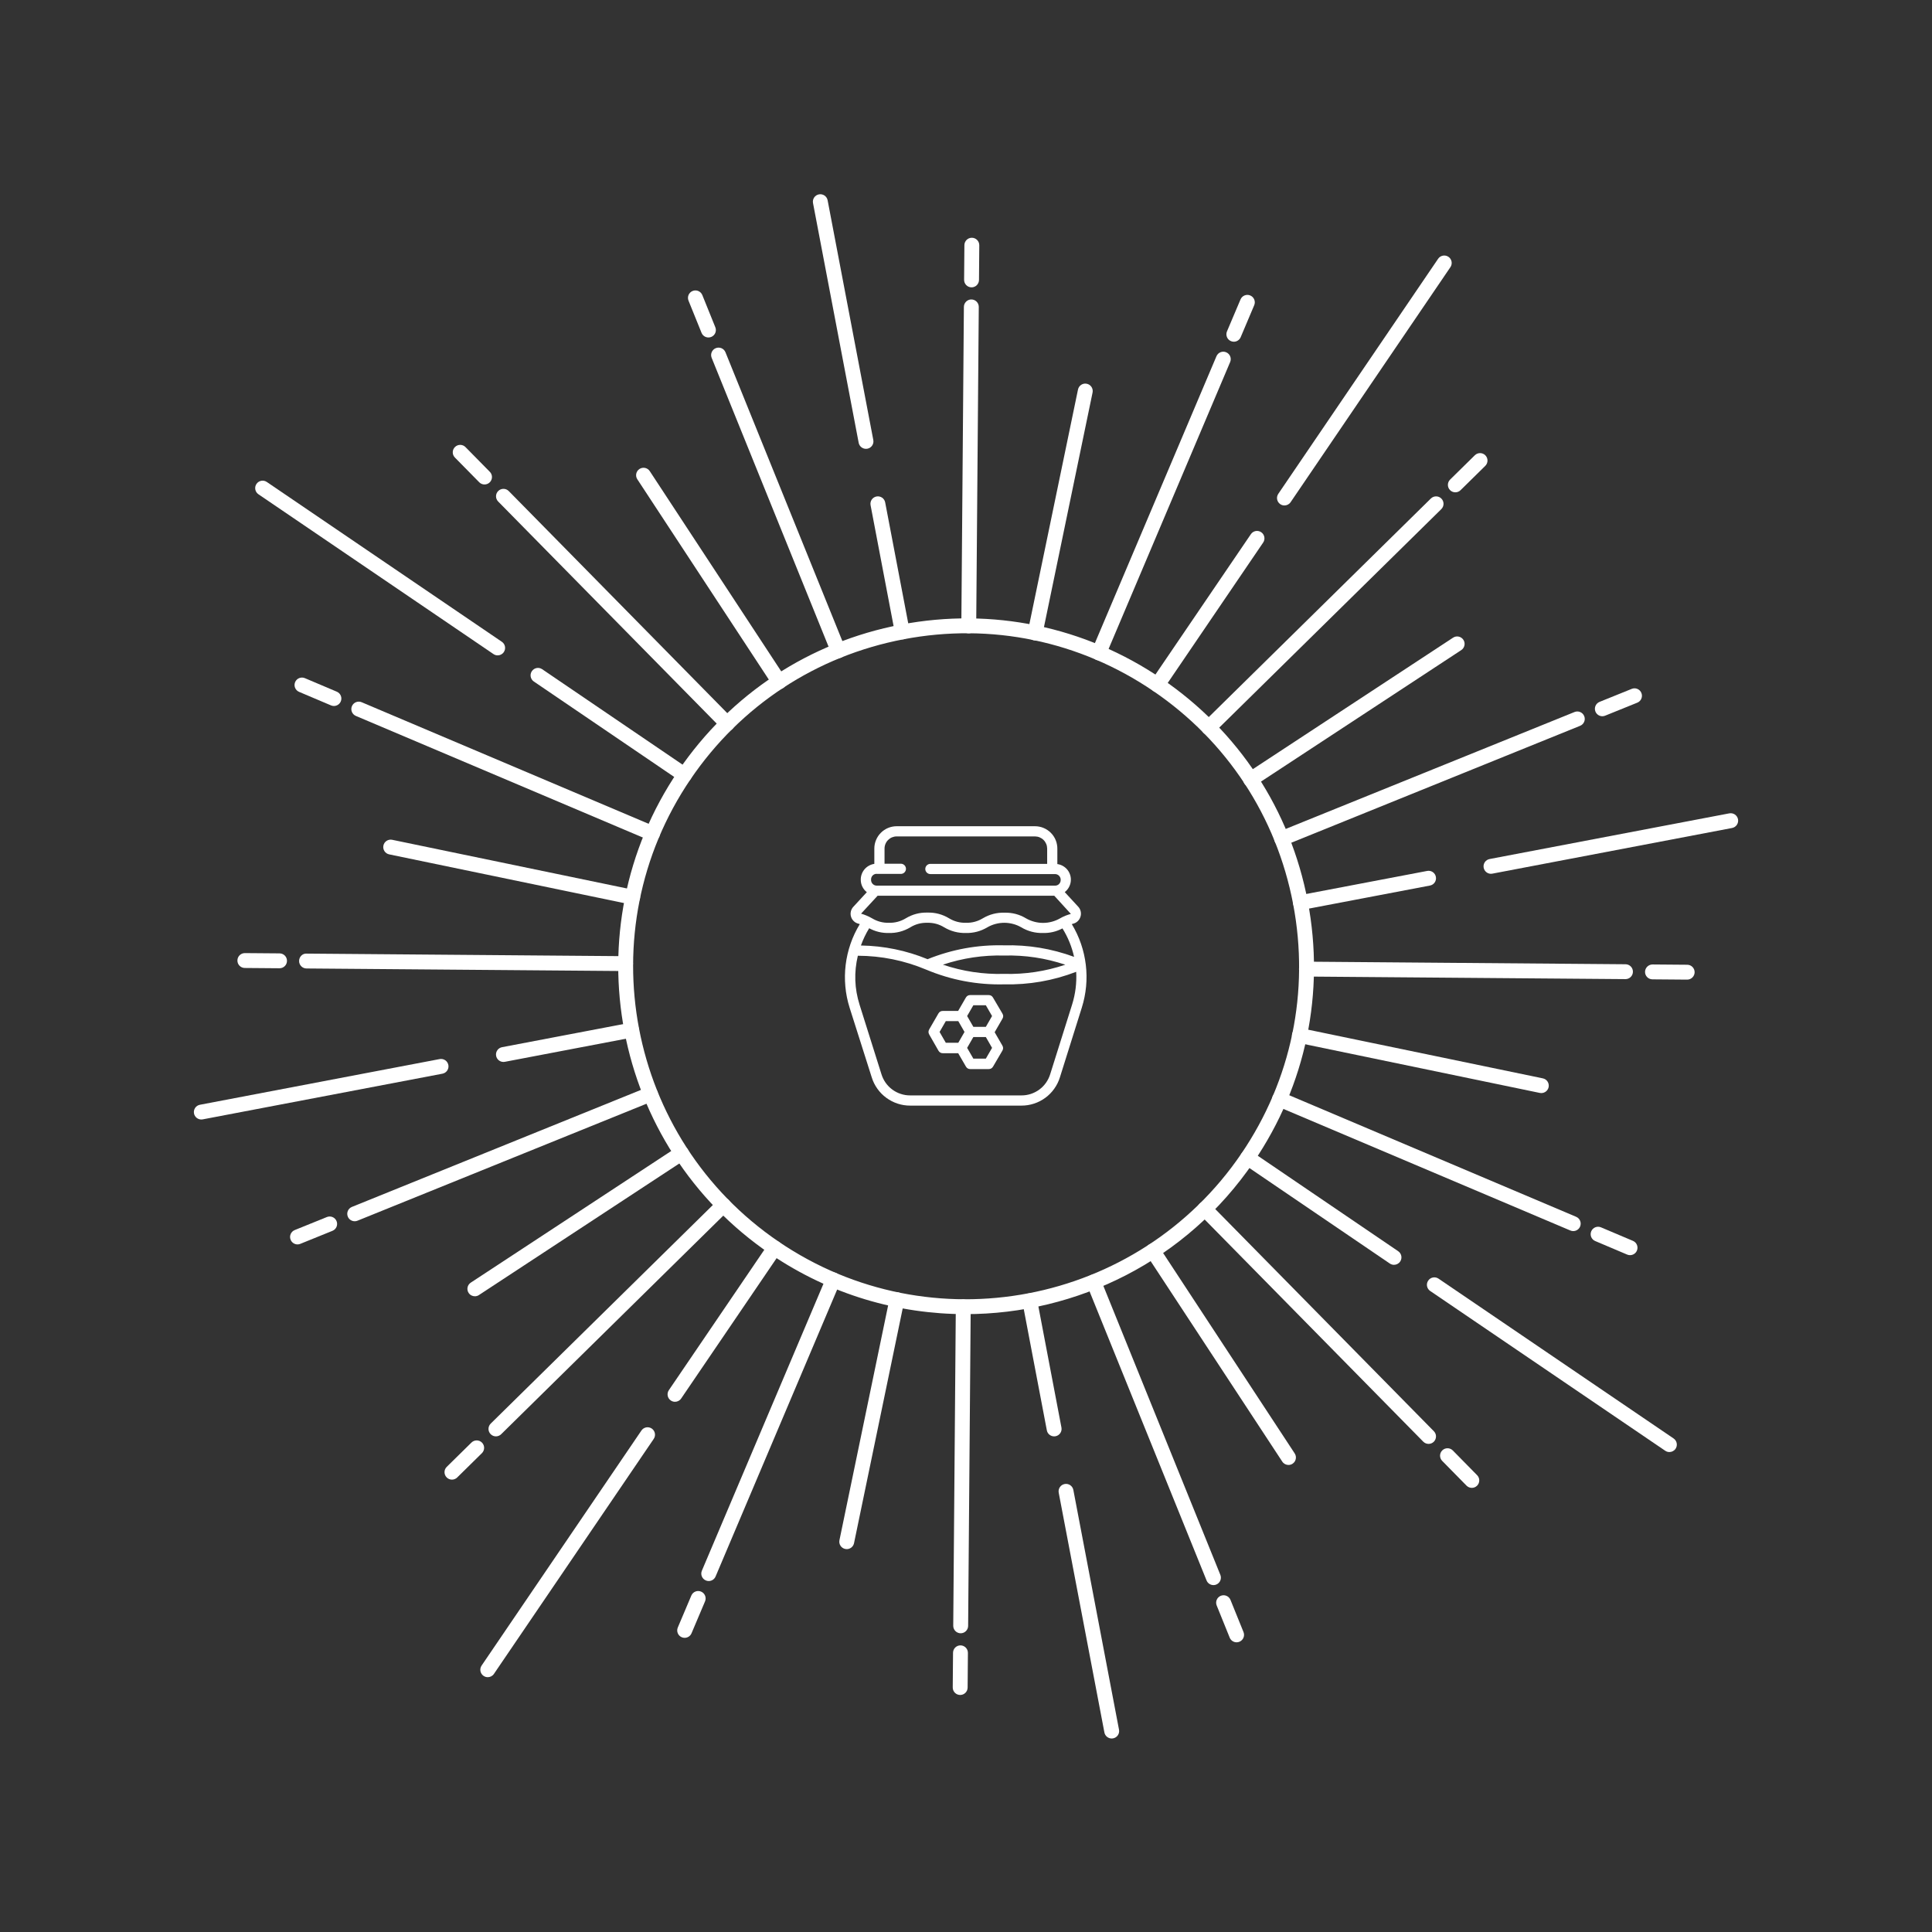 <svg xmlns="http://www.w3.org/2000/svg" xmlns:xlink="http://www.w3.org/1999/xlink" width="500" zoomAndPan="magnify" viewBox="0 0 375 375" height="500" preserveAspectRatio="xMidYMid meet" version="1.2"><rect x="0" y="0" width="375" height="375" fill="#333333" stroke="none"/><defs><clipPath id="1f065b3b96"><path d="M 37.5 205 L 88 205 L 88 218 L 37.5 218 Z M 37.5 205 "/></clipPath><clipPath id="3e437f5d74"><path d="M 205 288 L 218 288 L 218 337.5 L 205 337.5 Z M 205 288 "/></clipPath><clipPath id="dd6edf9074"><path d="M 287 157 L 337.5 157 L 337.5 170 L 287 170 Z M 287 157 "/></clipPath><clipPath id="bb3a79cb67"><path d="M 157 37.5 L 170 37.5 L 170 88 L 157 88 Z M 157 37.5 "/></clipPath><clipPath id="93304caecd"><path d="M 164 160.281 L 211 160.281 L 211 215 L 164 215 Z M 164 160.281 "/></clipPath></defs><g id="6eede20285"><path style=" stroke:none;fill-rule:nonzero;fill:#ffffff;fill-opacity:1;" d="M 151.16 241.023 C 180.633 261.062 220.914 253.387 240.953 223.91 C 250.66 209.637 254.227 192.434 250.996 175.473 C 247.766 158.512 238.121 143.828 223.844 134.121 C 209.566 124.41 192.367 120.844 175.406 124.078 C 158.445 127.309 143.758 136.949 134.051 151.227 C 114.012 180.703 121.688 220.98 151.16 241.023 Z M 187.402 255.074 C 174.332 255.074 161.133 251.297 149.535 243.41 C 118.746 222.477 110.727 180.395 131.664 149.605 C 141.805 134.688 157.148 124.617 174.863 121.238 C 192.582 117.863 210.555 121.59 225.469 131.73 C 240.383 141.871 250.457 157.215 253.832 174.934 C 257.207 192.648 253.484 210.621 243.34 225.535 C 230.293 244.727 209.027 255.074 187.402 255.074 "/><path style=" stroke:none;fill-rule:nonzero;fill:#ffffff;fill-opacity:1;" d="M 132.855 151.859 C 132.578 151.859 132.293 151.781 132.047 151.609 L 103.617 132.281 C 102.957 131.832 102.785 130.934 103.234 130.273 C 103.684 129.613 104.578 129.441 105.238 129.895 L 133.668 149.223 C 134.328 149.672 134.5 150.566 134.051 151.227 C 133.773 151.641 133.316 151.859 132.855 151.859 "/><path style=" stroke:none;fill-rule:nonzero;fill:#ffffff;fill-opacity:1;" d="M 96.598 127.207 C 96.316 127.207 96.035 127.129 95.785 126.957 L 50.164 95.938 C 49.504 95.488 49.332 94.59 49.781 93.93 C 50.227 93.27 51.125 93.098 51.785 93.547 L 97.41 124.57 C 98.07 125.016 98.238 125.914 97.789 126.574 C 97.512 126.984 97.059 127.207 96.598 127.207 "/><path style=" stroke:none;fill-rule:nonzero;fill:#ffffff;fill-opacity:1;" d="M 97.715 206.121 C 97.035 206.121 96.43 205.641 96.297 204.945 C 96.148 204.164 96.664 203.406 97.445 203.258 L 122.32 198.52 C 123.105 198.371 123.859 198.883 124.008 199.668 C 124.156 200.453 123.645 201.207 122.859 201.355 L 97.988 206.098 C 97.898 206.113 97.805 206.121 97.715 206.121 "/><g clip-rule="nonzero" clip-path="url(#1f065b3b96)"><path style=" stroke:none;fill-rule:nonzero;fill:#ffffff;fill-opacity:1;" d="M 39.074 217.293 C 38.395 217.293 37.789 216.812 37.656 216.121 C 37.508 215.336 38.02 214.582 38.805 214.434 L 85.336 205.566 C 86.121 205.418 86.875 205.93 87.027 206.715 C 87.176 207.496 86.66 208.254 85.879 208.402 L 39.344 217.27 C 39.254 217.285 39.164 217.293 39.074 217.293 "/></g><path style=" stroke:none;fill-rule:nonzero;fill:#ffffff;fill-opacity:1;" d="M 122.801 175.602 C 122.703 175.602 122.605 175.59 122.504 175.57 L 75.539 165.832 C 74.758 165.672 74.258 164.906 74.418 164.125 C 74.578 163.344 75.344 162.84 76.125 163.004 L 123.09 172.742 C 123.871 172.902 124.375 173.668 124.211 174.449 C 124.07 175.129 123.469 175.602 122.801 175.602 "/><path style=" stroke:none;fill-rule:nonzero;fill:#ffffff;fill-opacity:1;" d="M 92.172 251.605 C 91.703 251.605 91.242 251.379 90.961 250.953 C 90.523 250.289 90.711 249.391 91.379 248.957 L 131.473 222.629 C 132.141 222.191 133.035 222.379 133.473 223.043 C 133.91 223.711 133.723 224.605 133.059 225.043 L 92.961 251.367 C 92.719 251.531 92.441 251.605 92.172 251.605 "/><path style=" stroke:none;fill-rule:nonzero;fill:#ffffff;fill-opacity:1;" d="M 126.66 163.234 C 126.469 163.234 126.281 163.199 126.094 163.121 L 69.074 138.961 C 68.34 138.648 67.996 137.801 68.309 137.066 C 68.621 136.332 69.469 135.992 70.199 136.301 L 127.223 160.461 C 127.957 160.773 128.301 161.621 127.988 162.355 C 127.754 162.906 127.223 163.234 126.66 163.234 "/><path style=" stroke:none;fill-rule:nonzero;fill:#ffffff;fill-opacity:1;" d="M 64.812 137.031 C 64.625 137.031 64.434 136.996 64.25 136.918 L 58.051 134.289 C 57.316 133.977 56.973 133.129 57.285 132.395 C 57.594 131.66 58.445 131.32 59.176 131.629 L 65.379 134.258 C 66.113 134.57 66.457 135.418 66.145 136.148 C 65.91 136.699 65.375 137.031 64.812 137.031 "/><path style=" stroke:none;fill-rule:nonzero;fill:#ffffff;fill-opacity:1;" d="M 121.426 188.48 C 121.422 188.48 121.418 188.48 121.414 188.48 L 59.488 187.98 C 58.691 187.973 58.047 187.324 58.055 186.523 C 58.062 185.727 58.688 185.047 59.512 185.094 L 121.438 185.594 C 122.234 185.598 122.875 186.25 122.871 187.047 C 122.863 187.84 122.219 188.48 121.426 188.48 "/><path style=" stroke:none;fill-rule:nonzero;fill:#ffffff;fill-opacity:1;" d="M 54.262 187.938 C 54.258 187.938 54.254 187.938 54.25 187.938 L 47.512 187.883 C 46.715 187.879 46.074 187.227 46.082 186.43 C 46.086 185.637 46.734 184.996 47.523 184.996 C 47.527 184.996 47.531 184.996 47.535 184.996 L 54.273 185.051 C 55.07 185.059 55.711 185.707 55.703 186.504 C 55.699 187.301 55.051 187.938 54.262 187.938 "/><path style=" stroke:none;fill-rule:nonzero;fill:#ffffff;fill-opacity:1;" d="M 68.848 237.043 C 68.277 237.043 67.734 236.703 67.508 236.141 C 67.207 235.402 67.566 234.562 68.305 234.262 L 125.707 211.023 C 126.449 210.727 127.289 211.082 127.59 211.82 C 127.887 212.562 127.531 213.402 126.793 213.703 L 69.387 236.938 C 69.211 237.012 69.027 237.043 68.848 237.043 "/><path style=" stroke:none;fill-rule:nonzero;fill:#ffffff;fill-opacity:1;" d="M 57.75 241.539 C 57.176 241.539 56.637 241.195 56.41 240.633 C 56.109 239.895 56.465 239.055 57.207 238.754 L 63.449 236.227 C 64.188 235.93 65.031 236.285 65.328 237.023 C 65.629 237.762 65.273 238.605 64.531 238.902 L 58.289 241.43 C 58.113 241.504 57.93 241.539 57.75 241.539 "/><path style=" stroke:none;fill-rule:nonzero;fill:#ffffff;fill-opacity:1;" d="M 96.258 278.797 C 95.887 278.797 95.512 278.652 95.23 278.363 C 94.672 277.797 94.68 276.883 95.246 276.32 L 139.387 232.887 C 139.957 232.328 140.871 232.336 141.43 232.906 C 141.992 233.473 141.98 234.387 141.414 234.945 L 97.273 278.383 C 96.992 278.656 96.625 278.797 96.258 278.797 "/><path style=" stroke:none;fill-rule:nonzero;fill:#ffffff;fill-opacity:1;" d="M 87.723 287.195 C 87.352 287.195 86.977 287.051 86.695 286.762 C 86.137 286.195 86.141 285.281 86.711 284.719 L 91.512 279.996 C 92.082 279.438 92.996 279.445 93.555 280.012 C 94.113 280.582 94.105 281.496 93.539 282.055 L 88.738 286.781 C 88.457 287.055 88.09 287.195 87.723 287.195 "/><path style=" stroke:none;fill-rule:nonzero;fill:#ffffff;fill-opacity:1;" d="M 131.016 272.086 C 130.738 272.086 130.457 272.008 130.207 271.836 C 129.547 271.391 129.375 270.492 129.824 269.832 L 149.152 241.402 C 149.602 240.742 150.5 240.57 151.16 241.023 C 151.82 241.469 151.988 242.367 151.543 243.027 L 132.211 271.453 C 131.934 271.867 131.48 272.086 131.016 272.086 "/><path style=" stroke:none;fill-rule:nonzero;fill:#ffffff;fill-opacity:1;" d="M 94.672 325.539 C 94.395 325.539 94.113 325.461 93.863 325.289 C 93.203 324.844 93.031 323.945 93.48 323.285 L 124.5 277.664 C 124.949 277.004 125.844 276.832 126.508 277.281 C 127.164 277.73 127.336 278.629 126.887 279.289 L 95.867 324.91 C 95.59 325.32 95.137 325.539 94.672 325.539 "/><path style=" stroke:none;fill-rule:nonzero;fill:#ffffff;fill-opacity:1;" d="M 204.605 278.797 C 203.93 278.797 203.32 278.32 203.191 277.625 L 198.453 252.75 C 198.305 251.969 198.816 251.215 199.602 251.062 C 200.383 250.918 201.141 251.43 201.289 252.211 L 206.027 277.086 C 206.176 277.867 205.664 278.625 204.879 278.773 C 204.789 278.789 204.695 278.797 204.605 278.797 "/><g clip-rule="nonzero" clip-path="url(#3e437f5d74)"><path style=" stroke:none;fill-rule:nonzero;fill:#ffffff;fill-opacity:1;" d="M 215.781 337.441 C 215.102 337.441 214.496 336.961 214.363 336.27 L 205.496 289.734 C 205.348 288.953 205.863 288.195 206.645 288.047 C 207.43 287.898 208.184 288.41 208.336 289.195 L 217.199 335.73 C 217.352 336.512 216.836 337.27 216.051 337.414 C 215.961 337.434 215.871 337.441 215.781 337.441 "/></g><path style=" stroke:none;fill-rule:nonzero;fill:#ffffff;fill-opacity:1;" d="M 164.352 300.684 C 164.254 300.684 164.156 300.672 164.059 300.652 C 163.277 300.492 162.773 299.727 162.938 298.945 L 172.676 251.98 C 172.836 251.199 173.598 250.699 174.383 250.859 C 175.16 251.023 175.664 251.785 175.504 252.566 L 165.766 299.531 C 165.625 300.215 165.023 300.684 164.352 300.684 "/><path style=" stroke:none;fill-rule:nonzero;fill:#ffffff;fill-opacity:1;" d="M 250.094 284.348 C 249.625 284.348 249.164 284.117 248.887 283.695 L 222.562 243.602 C 222.125 242.934 222.309 242.039 222.977 241.602 C 223.645 241.164 224.539 241.352 224.977 242.016 L 251.301 282.109 C 251.738 282.777 251.551 283.672 250.887 284.109 C 250.645 284.27 250.367 284.348 250.094 284.348 "/><path style=" stroke:none;fill-rule:nonzero;fill:#ffffff;fill-opacity:1;" d="M 137.562 306.879 C 137.375 306.879 137.184 306.844 137 306.762 C 136.266 306.453 135.922 305.605 136.234 304.871 L 160.395 247.852 C 160.703 247.117 161.555 246.773 162.285 247.082 C 163.02 247.395 163.363 248.242 163.051 248.977 L 138.895 305.996 C 138.66 306.551 138.125 306.879 137.562 306.879 "/><path style=" stroke:none;fill-rule:nonzero;fill:#ffffff;fill-opacity:1;" d="M 132.891 317.902 C 132.703 317.902 132.512 317.867 132.328 317.789 C 131.594 317.48 131.25 316.629 131.562 315.895 L 134.188 309.695 C 134.5 308.961 135.348 308.617 136.082 308.93 C 136.816 309.238 137.16 310.09 136.848 310.824 L 134.223 317.02 C 133.988 317.574 133.453 317.902 132.891 317.902 "/><path style=" stroke:none;fill-rule:nonzero;fill:#ffffff;fill-opacity:1;" d="M 186.469 317.016 C 186.465 317.016 186.461 317.016 186.457 317.016 C 185.66 317.012 185.02 316.359 185.023 315.562 L 185.523 253.637 C 185.531 252.844 186.176 252.203 186.969 252.203 C 186.973 252.203 186.977 252.203 186.98 252.203 C 187.777 252.211 188.418 252.863 188.414 253.66 L 187.914 315.586 C 187.906 316.379 187.262 317.016 186.469 317.016 "/><path style=" stroke:none;fill-rule:nonzero;fill:#ffffff;fill-opacity:1;" d="M 186.371 328.992 C 186.367 328.992 186.363 328.992 186.359 328.992 C 185.562 328.984 184.922 328.332 184.926 327.539 L 184.984 320.801 C 184.988 320.008 185.633 319.367 186.426 319.367 C 186.43 319.367 186.434 319.367 186.438 319.367 C 187.234 319.375 187.875 320.027 187.871 320.824 L 187.816 327.559 C 187.809 328.352 187.164 328.992 186.371 328.992 "/><path style=" stroke:none;fill-rule:nonzero;fill:#ffffff;fill-opacity:1;" d="M 235.535 307.668 C 234.961 307.668 234.422 307.328 234.195 306.77 L 210.957 249.363 C 210.66 248.625 211.016 247.785 211.754 247.484 C 212.492 247.188 213.336 247.543 213.633 248.281 L 236.871 305.684 C 237.168 306.422 236.812 307.262 236.074 307.562 C 235.898 307.637 235.715 307.668 235.535 307.668 "/><path style=" stroke:none;fill-rule:nonzero;fill:#ffffff;fill-opacity:1;" d="M 240.023 318.77 C 239.453 318.77 238.914 318.43 238.684 317.867 L 236.16 311.625 C 235.859 310.883 236.215 310.043 236.953 309.742 C 237.695 309.445 238.539 309.801 238.836 310.539 L 241.363 316.781 C 241.664 317.523 241.305 318.363 240.566 318.664 C 240.391 318.734 240.207 318.77 240.023 318.77 "/><path style=" stroke:none;fill-rule:nonzero;fill:#ffffff;fill-opacity:1;" d="M 277.285 280.258 C 276.91 280.258 276.539 280.113 276.254 279.828 L 232.82 235.684 C 232.258 235.117 232.27 234.203 232.836 233.641 C 233.406 233.082 234.32 233.09 234.879 233.66 L 278.312 277.801 C 278.875 278.367 278.863 279.281 278.297 279.844 C 278.016 280.121 277.652 280.258 277.285 280.258 "/><path style=" stroke:none;fill-rule:nonzero;fill:#ffffff;fill-opacity:1;" d="M 285.684 288.793 C 285.309 288.793 284.938 288.648 284.652 288.363 L 279.93 283.559 C 279.371 282.992 279.375 282.078 279.945 281.52 C 280.512 280.961 281.426 280.965 281.988 281.535 L 286.711 286.336 C 287.27 286.902 287.262 287.816 286.695 288.375 C 286.41 288.656 286.047 288.793 285.684 288.793 "/><path style=" stroke:none;fill-rule:nonzero;fill:#ffffff;fill-opacity:1;" d="M 270.574 245.5 C 270.297 245.5 270.012 245.418 269.762 245.25 L 241.336 225.918 C 240.676 225.469 240.504 224.57 240.953 223.91 C 241.402 223.25 242.301 223.082 242.957 223.531 L 271.387 242.859 C 272.047 243.309 272.219 244.207 271.77 244.867 C 271.492 245.277 271.035 245.5 270.574 245.5 "/><path style=" stroke:none;fill-rule:nonzero;fill:#ffffff;fill-opacity:1;" d="M 324.027 281.84 C 323.75 281.84 323.465 281.762 323.219 281.59 L 277.594 250.574 C 276.938 250.125 276.762 249.227 277.215 248.566 C 277.66 247.906 278.559 247.734 279.219 248.184 L 324.84 279.203 C 325.5 279.652 325.672 280.551 325.223 281.211 C 324.945 281.621 324.488 281.84 324.027 281.84 "/><path style=" stroke:none;fill-rule:nonzero;fill:#ffffff;fill-opacity:1;" d="M 252.414 176.645 C 251.73 176.645 251.129 176.164 250.996 175.473 C 250.844 174.688 251.359 173.934 252.145 173.785 L 277.016 169.047 C 277.801 168.898 278.555 169.41 278.703 170.195 C 278.855 170.977 278.34 171.734 277.559 171.883 L 252.684 176.621 C 252.594 176.637 252.5 176.645 252.414 176.645 "/><g clip-rule="nonzero" clip-path="url(#dd6edf9074)"><path style=" stroke:none;fill-rule:nonzero;fill:#ffffff;fill-opacity:1;" d="M 289.395 169.602 C 288.715 169.602 288.113 169.117 287.98 168.426 C 287.828 167.645 288.344 166.887 289.129 166.738 L 335.66 157.871 C 336.445 157.727 337.199 158.238 337.348 159.02 C 337.496 159.805 336.984 160.559 336.199 160.711 L 289.668 169.574 C 289.574 169.594 289.484 169.602 289.395 169.602 "/></g><path style=" stroke:none;fill-rule:nonzero;fill:#ffffff;fill-opacity:1;" d="M 299.172 212.164 C 299.074 212.164 298.977 212.156 298.879 212.137 L 251.91 202.398 C 251.133 202.238 250.629 201.473 250.793 200.691 C 250.953 199.91 251.715 199.406 252.5 199.57 L 299.465 209.309 C 300.246 209.469 300.746 210.234 300.586 211.016 C 300.441 211.695 299.844 212.164 299.172 212.164 "/><path style=" stroke:none;fill-rule:nonzero;fill:#ffffff;fill-opacity:1;" d="M 242.742 152.746 C 242.273 152.746 241.809 152.516 241.531 152.094 C 241.098 151.43 241.281 150.535 241.945 150.098 L 282.043 123.77 C 282.711 123.332 283.605 123.52 284.043 124.188 C 284.48 124.852 284.293 125.75 283.625 126.188 L 243.531 152.512 C 243.289 152.672 243.012 152.746 242.742 152.746 "/><path style=" stroke:none;fill-rule:nonzero;fill:#ffffff;fill-opacity:1;" d="M 305.367 238.953 C 305.18 238.953 304.988 238.918 304.805 238.84 L 247.781 214.68 C 247.047 214.367 246.703 213.52 247.016 212.785 C 247.328 212.051 248.176 211.711 248.906 212.02 L 305.93 236.18 C 306.664 236.492 307.008 237.34 306.695 238.074 C 306.465 238.625 305.93 238.953 305.367 238.953 "/><path style=" stroke:none;fill-rule:nonzero;fill:#ffffff;fill-opacity:1;" d="M 316.391 243.625 C 316.203 243.625 316.012 243.59 315.828 243.512 L 309.625 240.883 C 308.891 240.574 308.551 239.727 308.859 238.992 C 309.172 238.254 310.02 237.914 310.754 238.227 L 316.957 240.852 C 317.691 241.164 318.031 242.012 317.723 242.746 C 317.488 243.297 316.953 243.625 316.391 243.625 "/><path style=" stroke:none;fill-rule:nonzero;fill:#ffffff;fill-opacity:1;" d="M 315.508 190.047 C 315.504 190.047 315.5 190.047 315.492 190.047 L 253.566 189.547 C 252.77 189.539 252.129 188.891 252.133 188.094 C 252.141 187.301 252.789 186.66 253.578 186.66 C 253.582 186.66 253.586 186.66 253.594 186.66 L 315.516 187.16 C 316.316 187.168 316.957 187.816 316.949 188.617 C 316.941 189.41 316.297 190.047 315.508 190.047 "/><path style=" stroke:none;fill-rule:nonzero;fill:#ffffff;fill-opacity:1;" d="M 327.48 190.145 C 327.477 190.145 327.473 190.145 327.469 190.145 L 320.734 190.09 C 319.934 190.082 319.293 189.434 319.301 188.637 C 319.309 187.84 319.973 187.203 320.754 187.203 L 327.492 187.258 C 328.289 187.262 328.93 187.914 328.926 188.711 C 328.918 189.504 328.273 190.145 327.48 190.145 "/><path style=" stroke:none;fill-rule:nonzero;fill:#ffffff;fill-opacity:1;" d="M 248.754 164.219 C 248.184 164.219 247.645 163.879 247.414 163.316 C 247.117 162.578 247.473 161.738 248.211 161.438 L 305.613 138.203 C 306.355 137.902 307.199 138.258 307.496 139 C 307.797 139.738 307.438 140.578 306.699 140.879 L 249.297 164.117 C 249.121 164.188 248.934 164.219 248.754 164.219 "/><path style=" stroke:none;fill-rule:nonzero;fill:#ffffff;fill-opacity:1;" d="M 311.012 139.02 C 310.441 139.02 309.902 138.68 309.672 138.117 C 309.375 137.375 309.734 136.535 310.473 136.234 L 316.715 133.711 C 317.453 133.41 318.293 133.766 318.594 134.508 C 318.895 135.246 318.539 136.086 317.801 136.387 L 311.555 138.914 C 311.379 138.984 311.195 139.02 311.012 139.02 "/><path style=" stroke:none;fill-rule:nonzero;fill:#ffffff;fill-opacity:1;" d="M 234.602 142.668 C 234.23 142.668 233.859 142.523 233.574 142.238 C 233.016 141.668 233.023 140.754 233.59 140.195 L 277.73 96.758 C 278.301 96.203 279.215 96.207 279.773 96.777 C 280.332 97.344 280.328 98.258 279.758 98.82 L 235.613 142.254 C 235.332 142.531 234.969 142.668 234.602 142.668 "/><path style=" stroke:none;fill-rule:nonzero;fill:#ffffff;fill-opacity:1;" d="M 282.48 95.559 C 282.105 95.559 281.73 95.414 281.449 95.129 C 280.891 94.559 280.898 93.645 281.465 93.086 L 286.266 88.363 C 286.836 87.805 287.75 87.809 288.309 88.379 C 288.867 88.949 288.859 89.863 288.293 90.422 L 283.492 95.145 C 283.211 95.422 282.844 95.559 282.48 95.559 "/><path style=" stroke:none;fill-rule:nonzero;fill:#ffffff;fill-opacity:1;" d="M 224.656 134.371 C 224.375 134.371 224.094 134.289 223.844 134.121 C 223.188 133.672 223.016 132.773 223.461 132.113 L 242.793 103.684 C 243.242 103.023 244.137 102.855 244.797 103.301 C 245.457 103.75 245.629 104.648 245.18 105.309 L 225.852 133.738 C 225.57 134.148 225.117 134.371 224.656 134.371 "/><path style=" stroke:none;fill-rule:nonzero;fill:#ffffff;fill-opacity:1;" d="M 249.309 98.109 C 249.031 98.109 248.746 98.031 248.5 97.859 C 247.84 97.41 247.668 96.512 248.117 95.852 L 279.137 50.23 C 279.582 49.57 280.48 49.398 281.145 49.848 C 281.801 50.297 281.973 51.195 281.523 51.855 L 250.504 97.477 C 250.223 97.891 249.77 98.109 249.309 98.109 "/><path style=" stroke:none;fill-rule:nonzero;fill:#ffffff;fill-opacity:1;" d="M 175.133 124.102 C 174.453 124.102 173.848 123.621 173.715 122.93 L 168.977 98.055 C 168.828 97.273 169.34 96.516 170.125 96.367 C 170.91 96.223 171.664 96.73 171.812 97.516 L 176.555 122.387 C 176.703 123.172 176.188 123.926 175.406 124.078 C 175.312 124.094 175.223 124.102 175.133 124.102 "/><g clip-rule="nonzero" clip-path="url(#bb3a79cb67)"><path style=" stroke:none;fill-rule:nonzero;fill:#ffffff;fill-opacity:1;" d="M 168.086 87.117 C 167.406 87.117 166.801 86.637 166.668 85.945 L 157.805 39.414 C 157.656 38.629 158.168 37.875 158.953 37.727 C 159.734 37.578 160.492 38.09 160.641 38.875 L 169.508 85.406 C 169.656 86.188 169.141 86.945 168.359 87.094 C 168.266 87.113 168.176 87.117 168.086 87.117 "/></g><path style=" stroke:none;fill-rule:nonzero;fill:#ffffff;fill-opacity:1;" d="M 200.918 124.312 C 200.82 124.312 200.723 124.301 200.625 124.281 C 199.844 124.117 199.34 123.355 199.504 122.574 L 209.238 75.609 C 209.402 74.828 210.164 74.32 210.945 74.488 C 211.727 74.648 212.23 75.414 212.066 76.195 L 202.332 123.16 C 202.188 123.84 201.59 124.312 200.918 124.312 "/><path style=" stroke:none;fill-rule:nonzero;fill:#ffffff;fill-opacity:1;" d="M 151.238 133.777 C 150.766 133.777 150.305 133.547 150.027 133.125 L 123.703 93.027 C 123.266 92.363 123.453 91.469 124.117 91.031 C 124.785 90.594 125.68 90.777 126.117 91.445 L 152.441 131.539 C 152.879 132.207 152.695 133.102 152.027 133.539 C 151.785 133.699 151.508 133.777 151.238 133.777 "/><path style=" stroke:none;fill-rule:nonzero;fill:#ffffff;fill-opacity:1;" d="M 213.281 128.172 C 213.094 128.172 212.902 128.137 212.719 128.059 C 211.984 127.746 211.641 126.898 211.953 126.164 L 236.113 69.145 C 236.426 68.406 237.273 68.066 238.004 68.379 C 238.738 68.688 239.082 69.535 238.773 70.27 L 214.613 127.289 C 214.379 127.84 213.844 128.172 213.281 128.172 "/><path style=" stroke:none;fill-rule:nonzero;fill:#ffffff;fill-opacity:1;" d="M 239.488 66.328 C 239.297 66.328 239.105 66.289 238.922 66.211 C 238.188 65.902 237.848 65.055 238.156 64.32 L 240.785 58.117 C 241.098 57.383 241.945 57.039 242.676 57.352 C 243.41 57.664 243.754 58.512 243.441 59.246 L 240.816 65.445 C 240.582 65.996 240.047 66.328 239.488 66.328 "/><path style=" stroke:none;fill-rule:nonzero;fill:#ffffff;fill-opacity:1;" d="M 188.035 122.934 C 188.031 122.934 188.027 122.934 188.023 122.934 C 187.227 122.93 186.586 122.277 186.594 121.48 L 187.09 59.555 C 187.098 58.758 187.781 58.105 188.547 58.125 C 189.344 58.129 189.988 58.781 189.98 59.578 L 189.48 121.504 C 189.473 122.297 188.828 122.934 188.035 122.934 "/><path style=" stroke:none;fill-rule:nonzero;fill:#ffffff;fill-opacity:1;" d="M 188.578 55.773 C 188.574 55.773 188.57 55.773 188.566 55.773 C 187.77 55.766 187.129 55.117 187.133 54.316 L 187.188 47.582 C 187.195 46.789 187.84 46.148 188.633 46.148 C 188.637 46.148 188.641 46.148 188.645 46.148 C 189.441 46.156 190.082 46.809 190.078 47.605 L 190.023 54.34 C 190.016 55.133 189.371 55.773 188.578 55.773 "/><path style=" stroke:none;fill-rule:nonzero;fill:#ffffff;fill-opacity:1;" d="M 162.707 127.762 C 162.137 127.762 161.598 127.422 161.367 126.859 L 138.133 69.457 C 137.836 68.715 138.191 67.875 138.93 67.578 C 139.672 67.281 140.512 67.633 140.812 68.371 L 164.047 125.777 C 164.348 126.516 163.988 127.355 163.25 127.656 C 163.074 127.727 162.891 127.762 162.707 127.762 "/><path style=" stroke:none;fill-rule:nonzero;fill:#ffffff;fill-opacity:1;" d="M 137.508 65.504 C 136.938 65.504 136.395 65.164 136.168 64.602 L 133.641 58.359 C 133.34 57.617 133.699 56.773 134.438 56.477 C 135.176 56.18 136.02 56.535 136.32 57.273 L 138.844 63.52 C 139.145 64.258 138.789 65.098 138.051 65.398 C 137.871 65.469 137.688 65.504 137.508 65.504 "/><path style=" stroke:none;fill-rule:nonzero;fill:#ffffff;fill-opacity:1;" d="M 141.156 141.914 C 140.781 141.914 140.41 141.77 140.125 141.48 L 96.691 97.34 C 96.133 96.773 96.141 95.859 96.707 95.301 C 97.277 94.742 98.191 94.746 98.75 95.316 L 142.184 139.457 C 142.746 140.023 142.738 140.938 142.168 141.5 C 141.887 141.773 141.52 141.914 141.156 141.914 "/><path style=" stroke:none;fill-rule:nonzero;fill:#ffffff;fill-opacity:1;" d="M 94.047 94.035 C 93.672 94.035 93.301 93.895 93.016 93.605 L 88.293 88.805 C 87.734 88.238 87.742 87.324 88.309 86.766 C 88.879 86.203 89.793 86.211 90.352 86.781 L 95.078 91.582 C 95.637 92.148 95.629 93.062 95.059 93.621 C 94.777 93.898 94.414 94.035 94.047 94.035 "/><g clip-rule="nonzero" clip-path="url(#93304caecd)"><path style=" stroke:none;fill-rule:nonzero;fill:#ffffff;fill-opacity:1;" d="M 208.035 179.371 L 208.293 179.289 C 208.637 179.207 208.941 179.039 209.195 178.793 C 209.453 178.543 209.629 178.246 209.727 177.902 C 209.828 177.57 209.836 177.23 209.758 176.891 C 209.68 176.547 209.52 176.25 209.281 175.992 L 206.668 173.16 C 207.047 172.863 207.344 172.496 207.551 172.062 C 207.762 171.629 207.863 171.168 207.855 170.688 C 207.852 170.324 207.781 169.973 207.648 169.633 C 207.52 169.293 207.332 168.988 207.094 168.715 C 206.852 168.445 206.57 168.223 206.25 168.051 C 205.934 167.879 205.594 167.766 205.23 167.715 L 205.23 164.746 C 205.234 164.461 205.207 164.176 205.152 163.895 C 205.102 163.613 205.02 163.34 204.91 163.074 C 204.805 162.809 204.672 162.559 204.512 162.32 C 204.355 162.082 204.176 161.859 203.973 161.656 C 203.773 161.453 203.551 161.27 203.316 161.113 C 203.078 160.953 202.828 160.816 202.562 160.707 C 202.297 160.594 202.027 160.512 201.746 160.457 C 201.465 160.398 201.184 160.371 200.895 160.371 L 174.043 160.371 C 173.758 160.371 173.477 160.398 173.199 160.453 C 172.918 160.508 172.648 160.59 172.383 160.699 C 172.121 160.809 171.871 160.941 171.633 161.102 C 171.398 161.258 171.18 161.438 170.977 161.641 C 170.777 161.84 170.598 162.059 170.438 162.297 C 170.281 162.535 170.145 162.785 170.039 163.047 C 169.93 163.309 169.848 163.582 169.789 163.859 C 169.734 164.141 169.707 164.422 169.707 164.707 L 169.707 167.676 C 169.336 167.73 168.988 167.848 168.66 168.031 C 168.332 168.211 168.047 168.445 167.805 168.73 C 167.562 169.016 167.379 169.332 167.254 169.684 C 167.125 170.039 167.066 170.402 167.074 170.773 C 167.074 171.246 167.18 171.688 167.387 172.109 C 167.594 172.531 167.883 172.883 168.25 173.172 L 165.648 175.992 C 165.402 176.25 165.238 176.555 165.156 176.898 C 165.07 177.246 165.082 177.59 165.184 177.93 C 165.285 178.27 165.469 178.562 165.727 178.805 C 165.988 179.051 166.289 179.211 166.637 179.289 L 166.887 179.371 C 166.152 180.574 165.555 181.84 165.094 183.172 C 164.633 184.5 164.316 185.867 164.145 187.266 C 163.973 188.664 163.953 190.062 164.082 191.469 C 164.207 192.871 164.484 194.242 164.906 195.586 L 169.203 209.113 C 169.449 209.91 169.816 210.648 170.301 211.328 C 170.785 212.008 171.363 212.594 172.035 213.086 C 172.711 213.578 173.441 213.957 174.234 214.215 C 175.027 214.473 175.844 214.602 176.676 214.598 L 198.262 214.598 C 199.094 214.598 199.91 214.473 200.699 214.211 C 201.492 213.953 202.227 213.578 202.898 213.082 C 203.57 212.59 204.145 212.004 204.629 211.324 C 205.113 210.645 205.48 209.91 205.727 209.113 L 209.977 195.586 C 210.398 194.246 210.676 192.871 210.809 191.469 C 210.941 190.066 210.922 188.668 210.754 187.27 C 210.586 185.871 210.273 184.504 209.816 183.176 C 209.355 181.844 208.762 180.574 208.035 179.371 Z M 172.508 181.094 C 174.016 181.129 175.414 180.758 176.707 179.984 C 177.715 179.371 178.809 179.082 179.984 179.113 C 181.164 179.082 182.258 179.375 183.262 179.992 C 184.559 180.758 185.957 181.125 187.461 181.094 C 188.965 181.125 190.363 180.758 191.656 179.984 C 192.156 179.699 192.684 179.48 193.238 179.336 C 193.797 179.188 194.359 179.113 194.934 179.113 C 195.512 179.113 196.074 179.188 196.629 179.336 C 197.188 179.48 197.715 179.699 198.211 179.984 C 199.508 180.758 200.91 181.129 202.422 181.094 C 203.766 181.129 205.035 180.832 206.223 180.203 C 207.289 181.914 208.039 183.758 208.48 185.727 C 204.094 184.117 199.566 183.371 194.895 183.488 C 189.758 183.359 184.809 184.258 180.043 186.18 C 175.898 184.48 171.586 183.594 167.102 183.52 C 167.523 182.348 168.055 181.23 168.707 180.172 C 169.895 180.812 171.16 181.121 172.508 181.094 Z M 194.895 185.469 C 198.961 185.367 202.922 185.961 206.777 187.25 C 202.922 188.543 198.961 189.137 194.895 189.031 C 190.828 189.141 186.867 188.543 183.016 187.242 C 186.871 185.957 190.832 185.367 194.895 185.469 Z M 170.145 169.625 L 174.855 169.625 C 174.988 169.625 175.113 169.602 175.234 169.551 C 175.355 169.5 175.465 169.43 175.555 169.336 C 175.648 169.242 175.719 169.137 175.77 169.016 C 175.82 168.895 175.848 168.77 175.848 168.637 C 175.848 168.504 175.82 168.379 175.77 168.258 C 175.719 168.137 175.648 168.031 175.555 167.938 C 175.465 167.844 175.355 167.773 175.234 167.723 C 175.113 167.672 174.988 167.648 174.855 167.648 L 171.688 167.648 L 171.688 164.707 C 171.688 164.395 171.746 164.094 171.867 163.805 C 171.984 163.516 172.156 163.262 172.379 163.039 C 172.598 162.82 172.852 162.648 173.141 162.527 C 173.43 162.41 173.73 162.348 174.043 162.348 L 200.895 162.348 C 201.207 162.352 201.508 162.41 201.797 162.531 C 202.082 162.652 202.34 162.82 202.559 163.043 C 202.781 163.262 202.949 163.52 203.07 163.805 C 203.191 164.094 203.25 164.395 203.254 164.707 L 203.254 167.676 L 180.59 167.676 C 180.457 167.676 180.332 167.703 180.211 167.75 C 180.09 167.801 179.98 167.875 179.887 167.965 C 179.797 168.059 179.723 168.168 179.672 168.289 C 179.625 168.41 179.598 168.535 179.598 168.668 C 179.598 168.797 179.625 168.926 179.672 169.047 C 179.723 169.168 179.797 169.273 179.887 169.367 C 179.98 169.461 180.09 169.531 180.211 169.582 C 180.332 169.633 180.457 169.656 180.59 169.656 L 204.805 169.656 C 204.957 169.66 205.098 169.691 205.234 169.754 C 205.371 169.816 205.488 169.902 205.59 170.012 C 205.691 170.125 205.766 170.25 205.816 170.391 C 205.867 170.531 205.887 170.676 205.875 170.824 C 205.875 170.969 205.848 171.105 205.793 171.234 C 205.742 171.367 205.664 171.484 205.562 171.586 C 205.465 171.688 205.348 171.766 205.215 171.82 C 205.086 171.875 204.949 171.902 204.805 171.902 L 170.152 171.902 C 170.004 171.898 169.859 171.867 169.723 171.805 C 169.586 171.742 169.469 171.656 169.367 171.547 C 169.266 171.438 169.188 171.312 169.137 171.172 C 169.086 171.031 169.066 170.887 169.074 170.734 C 169.066 170.59 169.09 170.449 169.141 170.312 C 169.191 170.176 169.266 170.055 169.363 169.949 C 169.465 169.84 169.582 169.758 169.715 169.699 C 169.848 169.641 169.988 169.609 170.133 169.605 Z M 170.352 173.855 L 204.629 173.855 L 207.855 177.391 C 207.109 177.586 206.406 177.875 205.738 178.262 C 205.238 178.547 204.711 178.762 204.152 178.91 C 203.598 179.059 203.031 179.133 202.453 179.133 C 201.879 179.133 201.312 179.059 200.758 178.91 C 200.199 178.762 199.672 178.547 199.172 178.262 C 197.883 177.484 196.488 177.117 194.984 177.152 C 193.473 177.109 192.066 177.473 190.766 178.242 C 189.758 178.852 188.668 179.141 187.488 179.113 C 186.312 179.141 185.219 178.852 184.211 178.242 C 182.922 177.465 181.52 177.094 180.016 177.133 C 178.508 177.094 177.109 177.465 175.816 178.242 C 174.809 178.852 173.715 179.141 172.539 179.113 C 171.359 179.141 170.27 178.852 169.262 178.242 C 168.586 177.855 167.879 177.555 167.133 177.34 Z M 208.082 195.023 L 203.836 208.52 C 203.652 209.113 203.379 209.664 203.02 210.172 C 202.66 210.68 202.227 211.117 201.727 211.488 C 201.223 211.855 200.676 212.137 200.086 212.332 C 199.492 212.523 198.887 212.621 198.262 212.617 L 176.676 212.617 C 176.055 212.621 175.445 212.527 174.852 212.332 C 174.258 212.141 173.711 211.859 173.207 211.492 C 172.703 211.121 172.273 210.684 171.91 210.176 C 171.551 209.668 171.277 209.113 171.094 208.52 L 166.844 195.023 C 165.855 191.883 165.742 188.711 166.508 185.508 C 171.105 185.527 175.527 186.426 179.766 188.203 C 184.605 190.23 189.648 191.184 194.895 191.062 C 199.719 191.168 204.383 190.355 208.887 188.629 C 209.008 190.809 208.738 192.941 208.082 195.023 Z M 194.559 196.715 L 192.746 193.637 C 192.555 193.305 192.27 193.141 191.887 193.141 L 188.32 193.141 C 187.941 193.145 187.66 193.309 187.469 193.637 L 185.973 196.223 L 183.004 196.223 C 182.621 196.219 182.336 196.387 182.145 196.715 L 180.359 199.805 C 180.172 200.137 180.172 200.465 180.359 200.797 L 182.152 203.934 C 182.344 204.266 182.633 204.43 183.016 204.43 L 185.984 204.43 L 187.48 207.012 C 187.668 207.34 187.953 207.508 188.332 207.508 L 191.895 207.508 C 192.277 207.512 192.566 207.344 192.758 207.012 L 194.559 203.934 C 194.75 203.605 194.75 203.273 194.559 202.945 L 193.062 200.352 L 194.559 197.758 C 194.773 197.41 194.773 197.062 194.559 196.715 Z M 188.926 195.121 L 191.352 195.121 L 192.559 197.211 L 191.352 199.309 L 188.926 199.309 L 187.719 197.211 Z M 182.371 200.301 L 183.578 198.203 L 186.004 198.203 L 187.211 200.301 L 186.004 202.398 L 183.578 202.398 Z M 191.352 205.48 L 188.926 205.48 L 187.719 203.391 L 188.926 201.289 L 191.352 201.289 L 192.559 203.391 Z M 191.352 205.48 "/></g></g></svg>